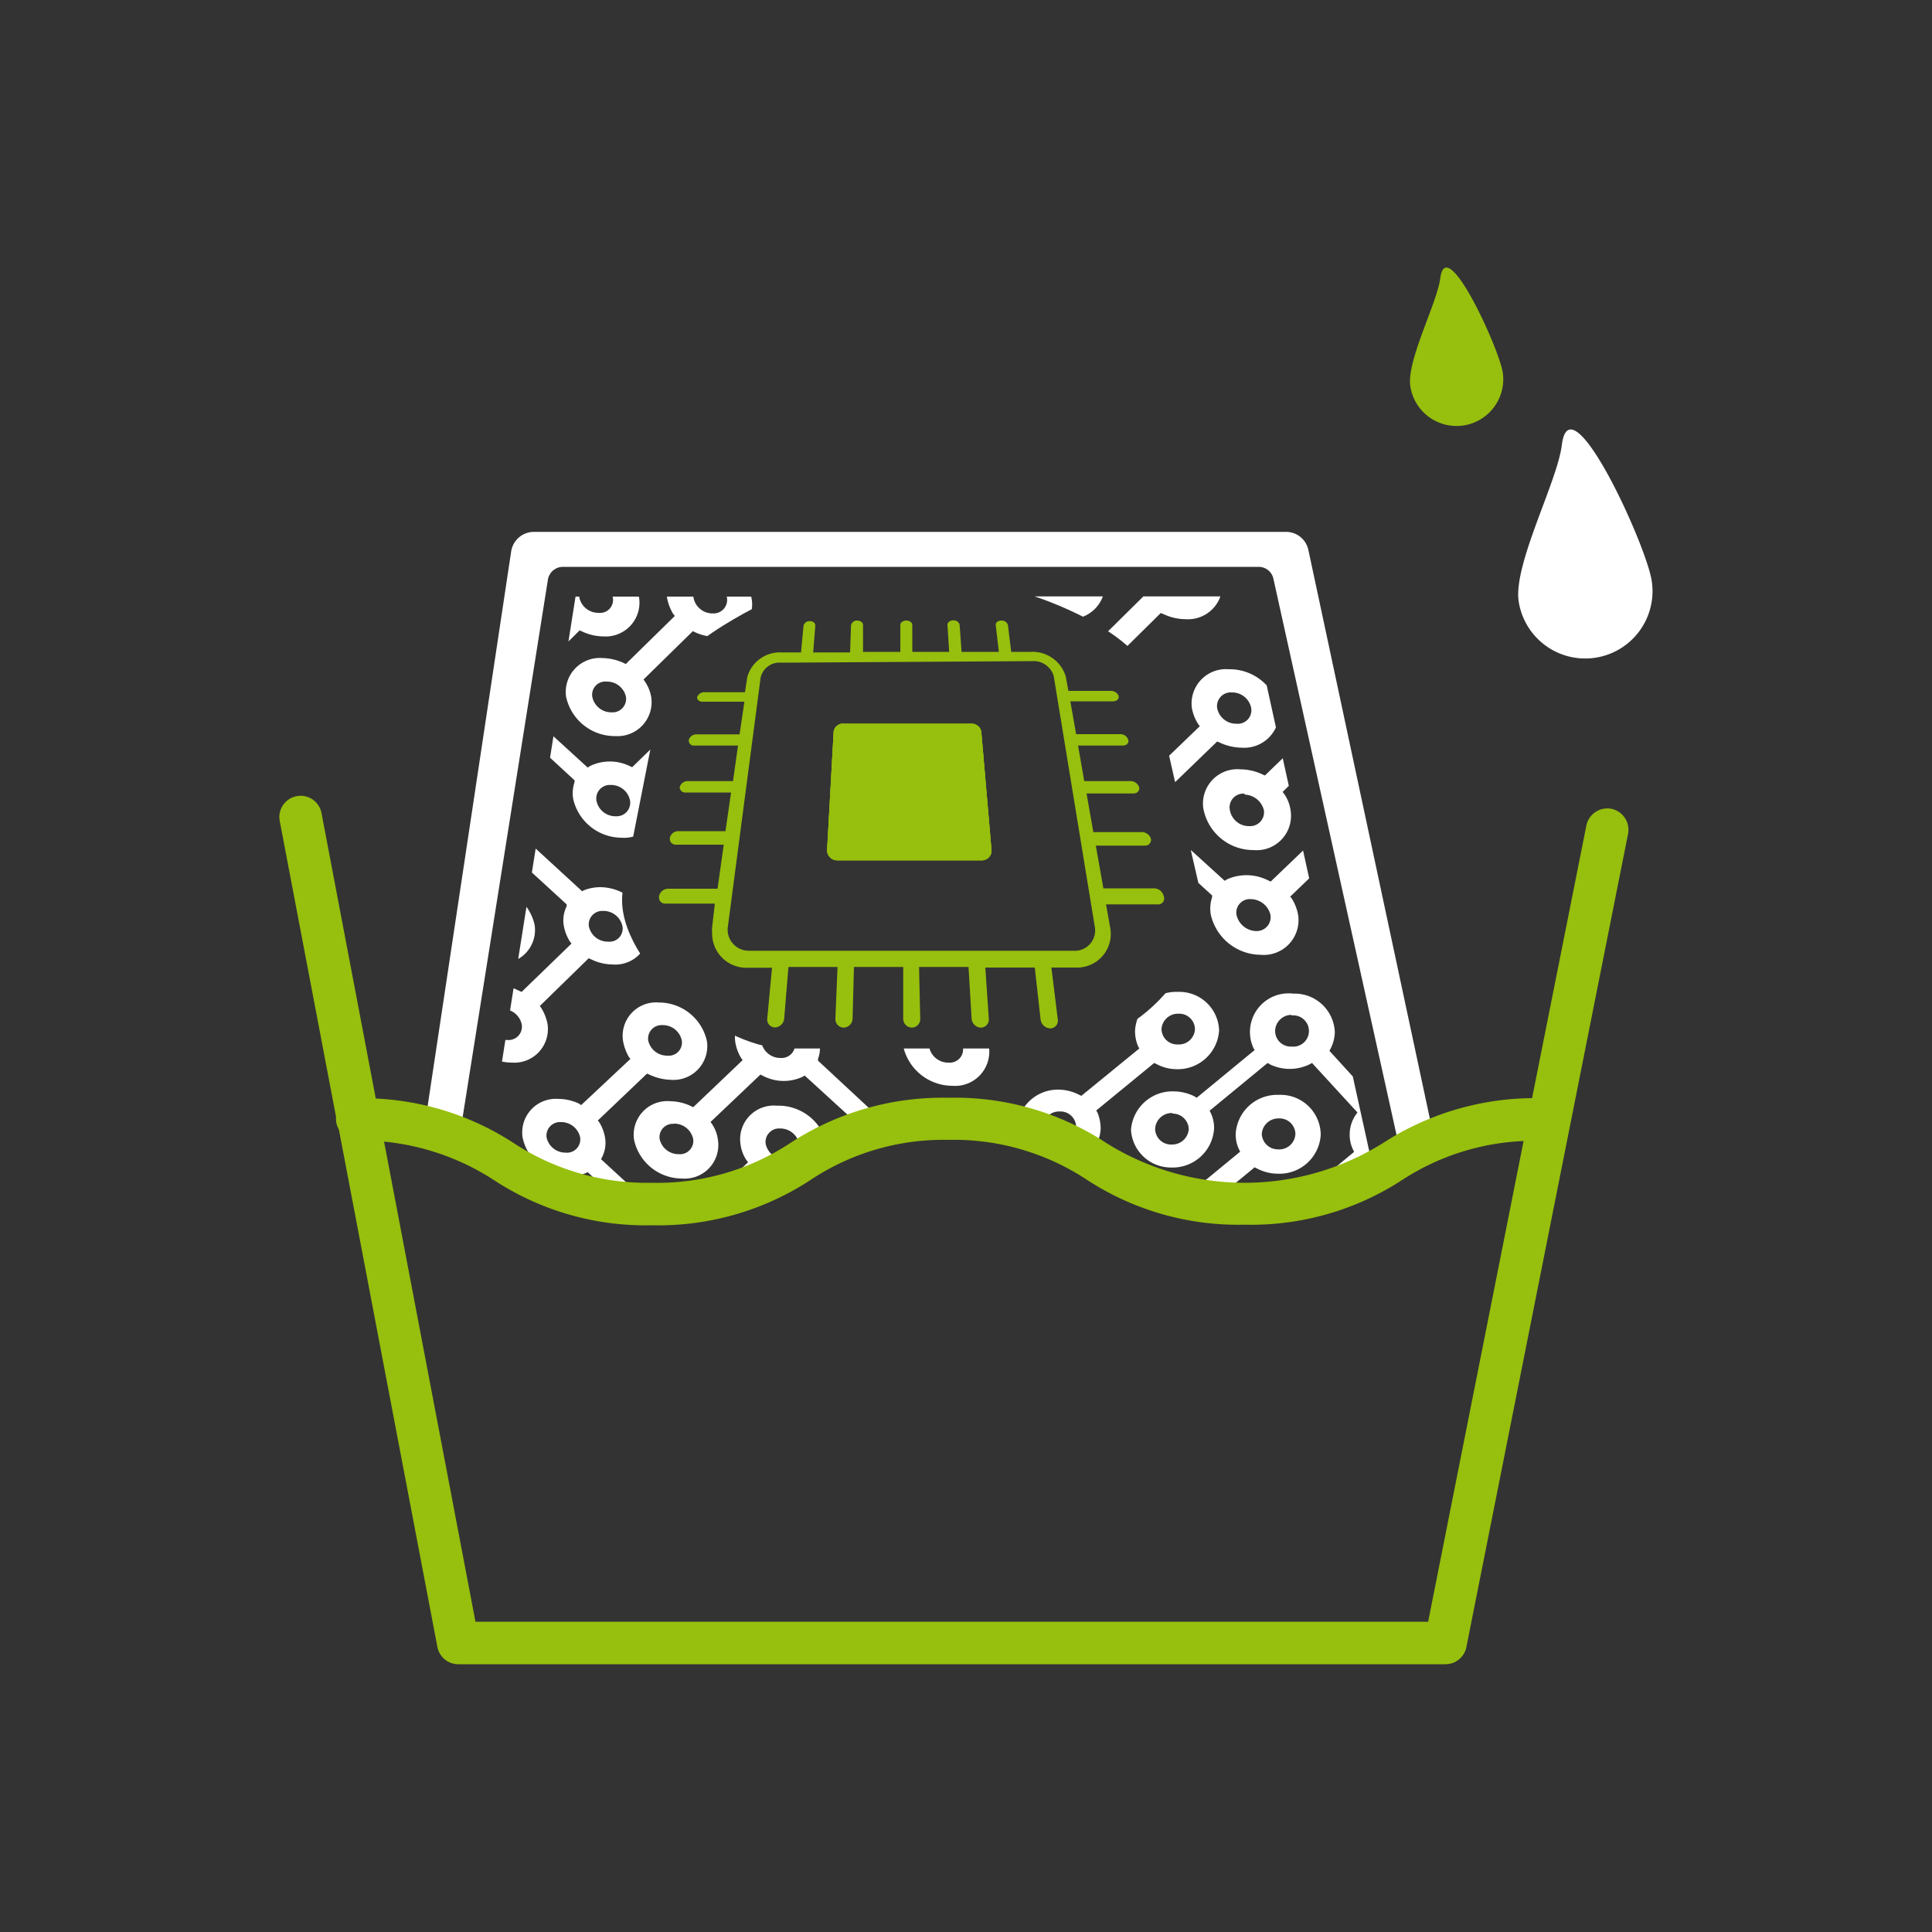 <svg id="Calque_1" data-name="Calque 1" xmlns="http://www.w3.org/2000/svg" xmlns:xlink="http://www.w3.org/1999/xlink" viewBox="0 0 100 100"><rect x="0" y="0" width="100" height="100" fill="#333333" stroke="none"/><defs><style>.cls-1{fill:none;}.cls-2{clip-path:url(#clip-path);}.cls-3{clip-path:url(#clip-path-2);}.cls-4{fill:#fff;}.cls-5{fill:#ec7b51;}.cls-6{fill:#97bf0d;}</style><clipPath id="clip-path"><path class="cls-1" d="M18.41,56.82s2.1,2.51,4.29,2.61c0,0,10.55,4.32,15.54,2.31A114.08,114.08,0,0,1,50.7,57.92s9.18,4.48,11.73,3.82c0,0,10.17-.66,13.33-3a3.14,3.14,0,0,1,4,.24s-5.44-33.62-5-34-55,0-55,0Z"/></clipPath><clipPath id="clip-path-2"><path class="cls-1" d="M71.23,61.21,24.79,62.48l5-31.6H40.25s-5.56,2.41-6,4.84-1.36,6.89-2,10.3,4.8,8.25,8.42,8.25H54.35c4.66,0,8.56-4.67,7.72-8.38s-1.75-7.46-2.34-10.36-6.18-4.66-6.18-4.66h11Z"/></clipPath></defs><title>EMSF_Pictos - Product-COATING</title><rect class="cls-1" width="100" height="100"/><g class="cls-2"><g class="cls-3"><path class="cls-4" d="M36.72,34.28a1.74,1.74,0,0,0-1.84,2,2,2,0,0,0,.31.82l.09.12-2.56,2.49-.13-.06a2.35,2.35,0,0,0-2.05,0l-.12.08-2.77-2.53.05-.11a1.62,1.62,0,0,0,.14-1,2,2,0,0,0-.31-.81l-.08-.12L30,32.63l.14.06a2.62,2.62,0,0,0,1.08.25,1.75,1.75,0,0,0,1.86-2,2.55,2.55,0,0,0-2.5-2,1.74,1.74,0,0,0-1.84,2,2.17,2.17,0,0,0,.31.82l.08.11-2.53,2.48-.14-.06A2.63,2.63,0,0,0,25.35,34a1.75,1.75,0,0,0-1.84,2,2.55,2.55,0,0,0,2.48,2,2.28,2.28,0,0,0,.8-.16l.12-.06,2.83,2.61,0,.09a1.76,1.76,0,0,0-.07.88,2.58,2.58,0,0,0,2.5,2,1.75,1.75,0,0,0,1.87-2,2.66,2.66,0,0,0-.31-.82l-.09-.1L36.16,38l.12.06a2.79,2.79,0,0,0,1.11.25,1.75,1.75,0,0,0,1.87-2A2.57,2.57,0,0,0,36.72,34.28Zm-6-4.14a1,1,0,0,1,1,.79.67.67,0,0,1-.73.79,1,1,0,0,1-1-.78A.69.69,0,0,1,30.75,30.14Zm-5,6.71a1,1,0,0,1-1-.8.69.69,0,0,1,.73-.79,1,1,0,0,1,1,.79A.7.7,0,0,1,25.79,36.85Zm6.15,5.4a1,1,0,0,1-1-.82.7.7,0,0,1,.74-.8,1,1,0,0,1,1,.8A.7.7,0,0,1,31.94,42.25Zm5.25-5.15a1,1,0,0,1-1-.8.69.69,0,0,1,.74-.8,1,1,0,0,1,1,.8A.69.69,0,0,1,37.19,37.1Z"/><path class="cls-4" d="M31.86,38.1a1.76,1.76,0,0,0,1.85-2,2,2,0,0,0-.32-.81l-.08-.12,2.55-2.5.13.06a2.35,2.35,0,0,0,2,0l.12-.08L41,35.19l0,.11a1.63,1.63,0,0,0-.14,1,2.25,2.25,0,0,0,.32.81l.09.12-2.56,2.51-.14-.06a2.49,2.49,0,0,0-1.09-.26,1.75,1.75,0,0,0-1.87,2,2.61,2.61,0,0,0,2.53,2,1.74,1.74,0,0,0,1.86-2,2.12,2.12,0,0,0-.32-.84l-.08-.11L42.07,38l.15.06a2.73,2.73,0,0,0,1.12.25,1.74,1.74,0,0,0,1.85-2,2.6,2.6,0,0,0-2.54-2,2.29,2.29,0,0,0-.81.16l-.13.06-2.87-2.6,0-.09a1.75,1.75,0,0,0,.06-.88,2.55,2.55,0,0,0-2.51-2,1.75,1.75,0,0,0-1.86,2,2.51,2.51,0,0,0,.31.81l.09.11-2.54,2.49-.12-.06a2.79,2.79,0,0,0-1.11-.25,1.76,1.76,0,0,0-1.86,2A2.58,2.58,0,0,0,31.86,38.1Zm6,4.19a1,1,0,0,1-1-.81.68.68,0,0,1,.74-.8,1,1,0,0,1,1,.8A.69.69,0,0,1,37.86,42.29Zm5-6.77a1,1,0,0,1,1,.8.69.69,0,0,1-.74.8,1,1,0,0,1-1-.8A.7.7,0,0,1,42.86,35.52Zm-6.23-5.38a1,1,0,0,1,1,.81.7.7,0,0,1-.73.8,1,1,0,0,1-1-.79A.69.69,0,0,1,36.63,30.14ZM31.4,35.28a1,1,0,0,1,1,.79.7.7,0,0,1-.74.8,1,1,0,0,1-1-.79A.68.68,0,0,1,31.4,35.28Z"/><path class="cls-4" d="M54,47.07a1.75,1.75,0,0,0-1.88,2,2,2,0,0,0,.32.82l.08.12-2.6,2.49-.13-.06a2.36,2.36,0,0,0-2.07-.06l-.12.08-2.79-2.56,0-.1a1.65,1.65,0,0,0,.15-1,2.12,2.12,0,0,0-.31-.81l-.08-.12,2.57-2.48.14.06a2.54,2.54,0,0,0,1.1.26,1.76,1.76,0,0,0,1.89-2,2.58,2.58,0,0,0-2.52-2,1.76,1.76,0,0,0-1.88,2,2.62,2.62,0,0,0,.31.83l.08.1-2.57,2.48L43.57,47a2.54,2.54,0,0,0-1.1-.26,1.76,1.76,0,0,0-1.87,2,2.57,2.57,0,0,0,2.49,2,2.39,2.39,0,0,0,.82-.15L44,50.6l2.84,2.63,0,.09a1.76,1.76,0,0,0-.08.88,2.61,2.61,0,0,0,2.52,2,1.77,1.77,0,0,0,1.91-2,2.42,2.42,0,0,0-.32-.83l-.08-.1,2.59-2.5.12.07a2.86,2.86,0,0,0,1.13.26,1.77,1.77,0,0,0,1.9-2A2.61,2.61,0,0,0,54,47.07Zm-6-4.18a1,1,0,0,1,1,.79.69.69,0,0,1-.74.8,1,1,0,0,1-1-.8A.7.7,0,0,1,48,42.89Zm-5.05,6.7a1,1,0,0,1-1-.81.7.7,0,0,1,.75-.79,1,1,0,0,1,1,.8A.72.72,0,0,1,42.9,49.59ZM49.09,55a1,1,0,0,1-1-.82.7.7,0,0,1,.75-.8,1,1,0,0,1,1,.81A.69.69,0,0,1,49.09,55Zm5.34-5.13a1,1,0,0,1-1-.81.7.7,0,0,1,.75-.8,1,1,0,0,1,1,.81A.69.69,0,0,1,54.43,49.9Z"/><path class="cls-4" d="M69.93,40.07A1.8,1.8,0,0,0,68,42.13a2.08,2.08,0,0,0,.33.84l.09.12-2.65,2.54-.13-.06a2.47,2.47,0,0,0-2.12-.06l-.13.08L60.54,43l.05-.1a1.65,1.65,0,0,0,.15-1,2.11,2.11,0,0,0-.31-.82l-.09-.13L63,38.38l.14.06a2.78,2.78,0,0,0,1.12.26,1.81,1.81,0,0,0,1.93-2.06,2.62,2.62,0,0,0-2.59-2,1.78,1.78,0,0,0-1.91,2,2.3,2.3,0,0,0,.33.84l.08.11-2.62,2.52-.14-.06a2.67,2.67,0,0,0-1.13-.26,1.79,1.79,0,0,0-1.91,2.05,2.65,2.65,0,0,0,2.56,2.06,2.23,2.23,0,0,0,.83-.16l.13-.06,2.92,2.67,0,.09a1.83,1.83,0,0,0-.07.9,2.67,2.67,0,0,0,2.58,2.08,1.8,1.8,0,0,0,1.94-2.07,2.42,2.42,0,0,0-.32-.83l-.09-.11,2.64-2.54.13.06a2.74,2.74,0,0,0,1.14.26,1.79,1.79,0,0,0,1.94-2.06A2.68,2.68,0,0,0,69.93,40.07Zm-6.17-4.23a1,1,0,0,1,1,.8.7.7,0,0,1-.76.82,1,1,0,0,1-1-.81A.71.71,0,0,1,63.76,35.84Zm-5.14,6.82a1.06,1.06,0,0,1-1-.81.72.72,0,0,1,.76-.81,1.05,1.05,0,0,1,1,.81A.71.71,0,0,1,58.62,42.66ZM65,48.19a1.07,1.07,0,0,1-1-.84.7.7,0,0,1,.76-.81,1.06,1.06,0,0,1,1,.82A.72.72,0,0,1,65,48.19ZM70.41,43a1.06,1.06,0,0,1-1-.81.72.72,0,0,1,.77-.82,1,1,0,0,1,1,.82A.7.7,0,0,1,70.41,43Z"/><path class="cls-4" d="M64.89,44a1.78,1.78,0,0,0,1.91-2.06,1.94,1.94,0,0,0-.32-.83l-.09-.12L69,38.41l.13.06a2.49,2.49,0,0,0,2.13,0l.12-.08L74.32,41l0,.11a1.64,1.64,0,0,0-.15,1,2.19,2.19,0,0,0,.33.83l.09.12-2.65,2.55-.14-.06a2.72,2.72,0,0,0-1.14-.27,1.8,1.8,0,0,0-1.93,2.07,2.68,2.68,0,0,0,2.62,2.07,1.79,1.79,0,0,0,1.93-2.05,2.59,2.59,0,0,0-.33-.86l-.09-.11,2.64-2.55.15.07a2.76,2.76,0,0,0,1.16.26,1.78,1.78,0,0,0,1.92-2.07,2.69,2.69,0,0,0-2.62-2.07,2.57,2.57,0,0,0-.85.15l-.12.07-3-2.67,0-.09a1.79,1.79,0,0,0,.07-.89,2.66,2.66,0,0,0-2.6-2,1.79,1.79,0,0,0-1.92,2.06,2.23,2.23,0,0,0,.32.83l.09.1-2.63,2.54-.13-.06a2.74,2.74,0,0,0-1.14-.26,1.78,1.78,0,0,0-1.92,2A2.63,2.63,0,0,0,64.89,44Zm6.2,4.3a1.07,1.07,0,0,1-1-.83.7.7,0,0,1,.77-.81,1.06,1.06,0,0,1,1,.82A.72.72,0,0,1,71.09,48.25Zm5.18-6.89a1.07,1.07,0,0,1,1,.82.71.71,0,0,1-.76.82,1.09,1.09,0,0,1-1.07-.82A.73.73,0,0,1,76.27,41.36Zm-6.43-5.5a1,1,0,0,1,1,.82.71.71,0,0,1-.76.82,1,1,0,0,1-1-.81A.71.71,0,0,1,69.84,35.86Zm-5.42,5.22a1.06,1.06,0,0,1,1,.81.72.72,0,0,1-.76.82,1,1,0,0,1-1-.82A.71.71,0,0,1,64.42,41.08Z"/><path class="cls-5" d="M9.49,40.39a1.74,1.74,0,0,0-1.84,2,2,2,0,0,0,.28.8l.08.12L5.48,45.71l-.12-.06a2.2,2.2,0,0,0-2,0l-.12.07L.65,43.2l0-.11a1.54,1.54,0,0,0,.17-1,2.13,2.13,0,0,0-.28-.8l-.07-.11L3,38.77l.14.06a2.23,2.23,0,0,0,1,.24,1.74,1.74,0,0,0,1.84-2,2.39,2.39,0,0,0-2.37-1.94,1.74,1.74,0,0,0-1.82,1.95,2.17,2.17,0,0,0,.27.8l.08.1L-.3,40.44l-.14-.06a2.42,2.42,0,0,0-1-.25,1.75,1.75,0,0,0-1.82,2,2.38,2.38,0,0,0,2.34,2,2.45,2.45,0,0,0,.78-.14l.11-.06,2.67,2.55,0,.09a1.76,1.76,0,0,0-.09.85,2.43,2.43,0,0,0,2.37,2,1.75,1.75,0,0,0,1.85-2,2.13,2.13,0,0,0-.28-.8l-.08-.1L8.84,44l.12.06a2.57,2.57,0,0,0,1.07.25,1.76,1.76,0,0,0,1.86-2A2.44,2.44,0,0,0,9.49,40.39Zm-5.66-4a1,1,0,0,1,.94.77.68.68,0,0,1-.73.78.94.94,0,0,1-.94-.77A.69.69,0,0,1,3.83,36.34Zm-5,6.53a1,1,0,0,1-.93-.77.69.69,0,0,1,.73-.78,1,1,0,0,1,1,.78A.7.7,0,0,1-1.13,42.87Zm5.8,5.29a1,1,0,0,1-.95-.81.71.71,0,0,1,.74-.78,1,1,0,0,1,.94.79A.7.7,0,0,1,4.67,48.16Zm5.2-5a1,1,0,0,1-.95-.78.7.7,0,0,1,.73-.78,1,1,0,0,1,.95.78A.68.68,0,0,1,9.87,43.14Z"/><path class="cls-5" d="M4.69,44.1a1.74,1.74,0,0,0,1.84-2,1.92,1.92,0,0,0-.28-.79l-.08-.12L8.7,38.8l.12.05a2.23,2.23,0,0,0,2,0l.12-.08,2.64,2.47-.05.11a1.64,1.64,0,0,0-.16,1,2.15,2.15,0,0,0,.29.8l.08.12-2.53,2.43-.14-.06A2.42,2.42,0,0,0,10,45.44a1.75,1.75,0,0,0-1.85,2,2.44,2.44,0,0,0,2.39,2,1.74,1.74,0,0,0,1.85-2,2.26,2.26,0,0,0-.29-.81L12,46.51l2.53-2.44.13.06a2.4,2.4,0,0,0,1.07.25,1.74,1.74,0,0,0,1.85-2,2.45,2.45,0,0,0-2.4-2,2.22,2.22,0,0,0-.79.15l-.12.06-2.71-2.54,0-.09a1.76,1.76,0,0,0,.09-.85,2.41,2.41,0,0,0-2.38-2,1.74,1.74,0,0,0-1.84,2,2,2,0,0,0,.28.79l.07.1L5.34,40.47l-.12-.06a2.47,2.47,0,0,0-1-.24,1.75,1.75,0,0,0-1.85,2A2.4,2.4,0,0,0,4.69,44.1Zm5.69,4.11a1,1,0,0,1-1-.79.68.68,0,0,1,.74-.78,1,1,0,0,1,.95.79A.7.7,0,0,1,10.38,48.21Zm5-6.59a1,1,0,0,1,.95.78.7.7,0,0,1-.73.79,1,1,0,0,1-1-.79A.7.7,0,0,1,15.38,41.62ZM9.5,36.36a1,1,0,0,1,.95.79.7.7,0,0,1-.73.78,1,1,0,0,1-1-.78A.69.69,0,0,1,9.5,36.36Zm-5.18,5a1,1,0,0,1,.94.78.69.69,0,0,1-.73.78,1,1,0,0,1-.94-.78A.7.7,0,0,1,4.32,41.35Z"/><path class="cls-4" d="M40.2,57.23a1.74,1.74,0,0,0-1.87,2,1.9,1.9,0,0,0,.3.81l.09.12L36.13,62.6,36,62.54a2.32,2.32,0,0,0-2-.06l-.12.07L31.11,60l.05-.1a1.63,1.63,0,0,0,.16-1,2.28,2.28,0,0,0-.3-.81L30.94,58l2.55-2.43.14.06a2.76,2.76,0,0,0,1.08.26,1.75,1.75,0,0,0,1.88-2,2.54,2.54,0,0,0-2.48-2,1.73,1.73,0,0,0-1.86,2,2.63,2.63,0,0,0,.3.82l.08.1L30.08,57.2,30,57.14a2.49,2.49,0,0,0-1.09-.26,1.74,1.74,0,0,0-1.86,2,2.53,2.53,0,0,0,2.44,2,2.38,2.38,0,0,0,.81-.15l.12-.06,2.79,2.62,0,.09a1.84,1.84,0,0,0-.08.87,2.57,2.57,0,0,0,2.47,2,1.75,1.75,0,0,0,1.89-2,2.4,2.4,0,0,0-.3-.82l-.08-.1,2.57-2.45.12.06a2.57,2.57,0,0,0,1.1.26,1.74,1.74,0,0,0,1.89-2A2.57,2.57,0,0,0,40.2,57.23Zm-5.91-4.17a1,1,0,0,1,1,.8.68.68,0,0,1-.74.78,1,1,0,0,1-1-.79A.7.7,0,0,1,34.29,53.06Zm-5,6.6a1,1,0,0,1-1-.79.7.7,0,0,1,.74-.79,1,1,0,0,1,1,.8A.69.69,0,0,1,29.27,59.66Zm6.06,5.43a1,1,0,0,1-1-.82.7.7,0,0,1,.75-.79,1,1,0,0,1,1,.81A.69.69,0,0,1,35.33,65.09ZM40.63,60a1,1,0,0,1-1-.8.7.7,0,0,1,.74-.79,1,1,0,0,1,1,.81A.68.68,0,0,1,40.63,60Z"/><path class="cls-4" d="M35.3,61a1.74,1.74,0,0,0,1.86-2,1.86,1.86,0,0,0-.3-.81l-.08-.12,2.58-2.45.12.06a2.32,2.32,0,0,0,2.05.06l.12-.07,2.77,2.53-.05.11a1.62,1.62,0,0,0-.15,1,2.28,2.28,0,0,0,.3.81l.09.12L42,62.7l-.14-.06a2.62,2.62,0,0,0-1.09-.27,1.75,1.75,0,0,0-1.89,2,2.61,2.61,0,0,0,2.51,2,1.74,1.74,0,0,0,1.88-2,2.32,2.32,0,0,0-.31-.84l-.08-.1L45.49,61l.14.06a2.71,2.71,0,0,0,1.11.27,1.75,1.75,0,0,0,1.88-2,2.6,2.6,0,0,0-2.51-2,2.66,2.66,0,0,0-.82.14l-.12.06L42.34,54.9l0-.09a1.67,1.67,0,0,0,.08-.86,2.56,2.56,0,0,0-2.48-2,1.74,1.74,0,0,0-1.88,2,2.28,2.28,0,0,0,.3.81l.08.11-2.56,2.44-.12-.06A2.56,2.56,0,0,0,34.7,57a1.74,1.74,0,0,0-1.88,2A2.54,2.54,0,0,0,35.3,61Zm5.94,4.22a1,1,0,0,1-1-.81.69.69,0,0,1,.75-.79,1,1,0,0,1,1,.81A.7.7,0,0,1,41.24,65.19Zm5.06-6.66a1,1,0,0,1,1,.8.69.69,0,0,1-.75.79,1,1,0,0,1-1-.8A.7.7,0,0,1,46.3,58.53Zm-6.15-5.4a1,1,0,0,1,1,.81.7.7,0,0,1-.74.79,1,1,0,0,1-1-.8A.69.69,0,0,1,40.15,53.13Zm-5.27,5a1,1,0,0,1,1,.8.69.69,0,0,1-.74.78,1,1,0,0,1-1-.8A.69.69,0,0,1,34.88,58.17Z"/><path class="cls-4" d="M66.19,56.67a2.15,2.15,0,0,0-2.23,2,1.78,1.78,0,0,0,.17.82l.06.12-3,2.47L61.06,62A2.34,2.34,0,0,0,59,62l-.13.08-2.31-2.56.07-.11a1.83,1.83,0,0,0,.34-1,2.21,2.21,0,0,0-.16-.81l-.07-.12,3-2.46.13.06a2.2,2.2,0,0,0,1,.26,2.14,2.14,0,0,0,2.23-2,2.06,2.06,0,0,0-2.14-2,2.13,2.13,0,0,0-2.21,2,2,2,0,0,0,.16.82l.06.11-3,2.45-.13-.06a2.36,2.36,0,0,0-1-.26,2.13,2.13,0,0,0-2.21,2,2.05,2.05,0,0,0,2.11,2,2.54,2.54,0,0,0,.83-.14l.13-.06,2.35,2.64-.05.09a1.83,1.83,0,0,0-.23.87,2.09,2.09,0,0,0,2.13,2.07,2.15,2.15,0,0,0,2.24-2A2,2,0,0,0,62,63l-.06-.11,3-2.47.12.06a2.32,2.32,0,0,0,1.06.27,2.14,2.14,0,0,0,2.24-2A2.08,2.08,0,0,0,66.19,56.67ZM61,52.47a.81.81,0,0,1,.85.8.83.83,0,0,1-.88.79.81.81,0,0,1-.85-.8A.85.85,0,0,1,61,52.47Zm-6.19,6.65a.81.81,0,0,1-.84-.8.85.85,0,0,1,.88-.79.81.81,0,0,1,.85.8A.85.85,0,0,1,54.78,59.12Zm5.16,5.47A.81.81,0,1,1,60,63a.82.82,0,0,1,.85.81A.85.85,0,0,1,59.94,64.59Zm6.19-5.1a.83.83,0,0,1-.85-.81.86.86,0,0,1,.88-.79.82.82,0,0,1,.86.81A.84.84,0,0,1,66.13,59.49Z"/><path class="cls-4" d="M60.61,60.43a2.15,2.15,0,0,0,2.23-2,1.78,1.78,0,0,0-.17-.82l-.06-.12,3-2.47.12.07a2.34,2.34,0,0,0,2.05,0l.13-.07,2.35,2.56-.07.1a1.8,1.8,0,0,0-.33,1,1.78,1.78,0,0,0,.17.82l.06.12-3,2.48L67,62.12a2.25,2.25,0,0,0-1-.27,2.15,2.15,0,0,0-2.25,2,2.12,2.12,0,0,0,2.17,2.06,2.15,2.15,0,0,0,2.23-2,2.06,2.06,0,0,0-.16-.84l-.07-.1,3-2.49.13.07a2.46,2.46,0,0,0,1.07.27,2.14,2.14,0,0,0,2.23-2,2.1,2.1,0,0,0-2.17-2,2.35,2.35,0,0,0-.84.14l-.13.06-2.4-2.63.05-.09a2,2,0,0,0,.23-.87,2.08,2.08,0,0,0-2.15-2,2,2,0,0,0-2.06,2.82l.06.1-3,2.47-.11-.07a2.44,2.44,0,0,0-1.06-.26,2.15,2.15,0,0,0-2.23,2A2.07,2.07,0,0,0,60.61,60.43Zm5.24,4.27a.81.81,0,1,1,0-1.62.83.83,0,0,1,.86.82A.86.86,0,0,1,65.85,64.7ZM72.09,58a.81.81,0,1,1,0,1.61.84.84,0,0,1-.88-.81A.87.87,0,0,1,72.09,58Zm-5.24-5.44a.81.81,0,1,1,0,1.61.81.81,0,0,1-.85-.8A.85.85,0,0,1,66.85,52.53Zm-6.17,5.08a.83.83,0,0,1,.85.81.86.86,0,0,1-.89.79.82.82,0,0,1-.85-.81A.86.86,0,0,1,60.68,57.61Z"/><path class="cls-4" d="M25.18,45.89a1.73,1.73,0,0,0-1.83,2,2,2,0,0,0,.31.8l.08.12L21.2,51.27l-.12-.06a2.28,2.28,0,0,0-2-.05l-.12.07-2.72-2.52.05-.1a1.67,1.67,0,0,0,.15-1,2.33,2.33,0,0,0-.3-.81L16,46.67l2.51-2.44.14.05a2.38,2.38,0,0,0,1.07.26,1.73,1.73,0,0,0,1.84-2,2.52,2.52,0,0,0-2.47-2,1.72,1.72,0,0,0-1.82,2,2.28,2.28,0,0,0,.3.81l.08.11-2.5,2.44L15,45.85A2.55,2.55,0,0,0,14,45.6a1.73,1.73,0,0,0-1.82,2,2.51,2.51,0,0,0,2.44,2,2.05,2.05,0,0,0,.79-.14l.12-.06L18.27,52l0,.09a1.67,1.67,0,0,0-.07.86,2.55,2.55,0,0,0,2.46,2,1.73,1.73,0,0,0,1.85-2,2.28,2.28,0,0,0-.3-.81L22.08,52l2.53-2.46.12.06a2.56,2.56,0,0,0,1.09.26,1.73,1.73,0,0,0,1.85-2A2.54,2.54,0,0,0,25.18,45.89Zm-5.87-4.13a1,1,0,0,1,1,.79.67.67,0,0,1-.72.79,1,1,0,0,1-1-.79A.69.69,0,0,1,19.31,41.76Zm-4.92,6.62a1,1,0,0,1-1-.79.69.69,0,0,1,.73-.79,1,1,0,0,1,1,.79A.69.69,0,0,1,14.39,48.38Zm6,5.38a1,1,0,0,1-1-.82.69.69,0,0,1,.73-.79,1,1,0,0,1,1,.8A.69.69,0,0,1,20.43,53.76Zm5.2-5.07a1,1,0,0,1-1-.8.7.7,0,0,1,.74-.79,1,1,0,0,1,1,.8A.68.68,0,0,1,25.63,48.69Z"/><path class="cls-4" d="M20.37,49.64a1.72,1.72,0,0,0,1.83-2,2.12,2.12,0,0,0-.31-.81l-.08-.12,2.53-2.45.12.06a2.34,2.34,0,0,0,2,.05l.12-.08,2.75,2.52,0,.1a1.63,1.63,0,0,0-.15,1,2.35,2.35,0,0,0,.31.81l.09.12L27,51.34l-.14-.06A2.45,2.45,0,0,0,25.82,51,1.73,1.73,0,0,0,24,53a2.57,2.57,0,0,0,2.49,2,1.74,1.74,0,0,0,1.85-2,2.45,2.45,0,0,0-.32-.82l-.08-.11,2.53-2.47.14.06a2.54,2.54,0,0,0,1.1.26,1.72,1.72,0,0,0,1.84-2,2.57,2.57,0,0,0-2.49-2,2.33,2.33,0,0,0-.81.15l-.12.06-2.82-2.59,0-.09a1.84,1.84,0,0,0,.08-.87,2.55,2.55,0,0,0-2.47-2,1.73,1.73,0,0,0-1.85,2,2.46,2.46,0,0,0,.31.8l.08.11L21,46l-.13-.06a2.62,2.62,0,0,0-1.08-.25,1.72,1.72,0,0,0-1.84,2A2.52,2.52,0,0,0,20.37,49.64Zm5.9,4.19a1,1,0,0,1-1-.8.68.68,0,0,1,.73-.8A1,1,0,0,1,27,53,.69.69,0,0,1,26.27,53.83Zm4.95-6.68a1,1,0,0,1,1,.8.68.68,0,0,1-.74.79,1,1,0,0,1-1-.79A.7.7,0,0,1,31.22,47.15ZM25.11,41.8a1,1,0,0,1,1,.8.69.69,0,0,1-.73.79,1,1,0,0,1-1-.79A.68.68,0,0,1,25.11,41.8Zm-5.18,5.05a1,1,0,0,1,1,.8.69.69,0,0,1-.73.78,1,1,0,0,1-1-.79A.68.68,0,0,1,19.93,46.85Z"/><path class="cls-4" d="M54.57,27.9A1.79,1.79,0,0,0,52.69,30a2,2,0,0,0,.32.83l.09.12-2.61,2.56-.13-.06a2.39,2.39,0,0,0-2.1,0l-.12.07-2.85-2.57.05-.11a1.62,1.62,0,0,0,.15-1,2.28,2.28,0,0,0-.32-.83l-.09-.12,2.58-2.55.15.06a2.4,2.4,0,0,0,1.11.25,1.78,1.78,0,0,0,1.89-2.06,2.6,2.6,0,0,0-2.57-2,1.78,1.78,0,0,0-1.88,2.05,2.55,2.55,0,0,0,.32.84l.09.11L44.19,28,44.05,28a2.48,2.48,0,0,0-1.13-.25,1.78,1.78,0,0,0-1.87,2.06,2.59,2.59,0,0,0,2.54,2,2.23,2.23,0,0,0,.83-.16l.12-.06,2.91,2.66,0,.09a1.8,1.8,0,0,0-.07.89,2.64,2.64,0,0,0,2.57,2.07,1.79,1.79,0,0,0,1.91-2.08,2.53,2.53,0,0,0-.33-.83l-.08-.11L54,31.72l.12.06a2.78,2.78,0,0,0,1.14.26A1.8,1.8,0,0,0,57.18,30,2.67,2.67,0,0,0,54.57,27.9Zm-6.13-4.21a1,1,0,0,1,1,.81.69.69,0,0,1-.75.81,1,1,0,0,1-1-.8A.72.72,0,0,1,48.44,23.69Zm-5,6.87a1,1,0,0,1-1-.81.72.72,0,0,1,.75-.82,1.07,1.07,0,0,1,1,.81A.72.72,0,0,1,43.39,30.56Zm6.32,5.49a1.06,1.06,0,0,1-1-.83.71.71,0,0,1,.75-.82,1,1,0,0,1,1,.82A.71.71,0,0,1,49.71,36.05Zm5.35-5.27A1,1,0,0,1,54,30a.71.71,0,0,1,.75-.82,1,1,0,0,1,1,.81A.69.69,0,0,1,55.06,30.78Z"/><path class="cls-4" d="M49.6,31.82a1.79,1.79,0,0,0,1.89-2.08,2.17,2.17,0,0,0-.32-.83l-.09-.12,2.61-2.55.12.06a2.44,2.44,0,0,0,2.11,0l.12-.08,2.88,2.58,0,.11a1.64,1.64,0,0,0-.15,1,2.37,2.37,0,0,0,.33.83l.09.12-2.6,2.57-.15-.06a2.62,2.62,0,0,0-1.12-.26,1.79,1.79,0,0,0-1.91,2.07A2.66,2.66,0,0,0,56,37.32a1.77,1.77,0,0,0,1.89-2.06,2.39,2.39,0,0,0-.33-.86l-.08-.1,2.6-2.57.15.06a2.75,2.75,0,0,0,1.15.26A1.78,1.78,0,0,0,63.25,30a2.66,2.66,0,0,0-2.61-2.06,2.23,2.23,0,0,0-.83.16l-.13.06-2.94-2.65,0-.09a1.84,1.84,0,0,0,.07-.9,2.64,2.64,0,0,0-2.58-2,1.79,1.79,0,0,0-1.9,2.07,2.26,2.26,0,0,0,.32.82l.09.11L50.18,28,50.05,28a2.69,2.69,0,0,0-1.13-.25A1.79,1.79,0,0,0,47,29.77,2.65,2.65,0,0,0,49.6,31.82Zm6.17,4.26a1.06,1.06,0,0,1-1-.82.7.7,0,0,1,.76-.82,1,1,0,0,1,1,.82A.7.7,0,0,1,55.77,36.08Zm5.09-6.92a1.06,1.06,0,0,1,1,.81.73.73,0,0,1-.76.83,1.06,1.06,0,0,1-1-.82A.71.71,0,0,1,60.86,29.16Zm-6.4-5.48a1,1,0,0,1,1,.82.7.7,0,0,1-.75.82,1,1,0,0,1-1-.8A.72.72,0,0,1,54.46,23.68Zm-5.33,5.26a1.05,1.05,0,0,1,1,.81.71.71,0,0,1-.75.82,1,1,0,0,1-1-.81A.7.7,0,0,1,49.13,28.94Z"/><path class="cls-5" d="M22.69,62.12c-1,0-1.65.6-1.53,1.33a1.09,1.09,0,0,0,.24.54l.06.08-2.11,1.65-.1,0a2.24,2.24,0,0,0-1.65,0l-.09,0L15.36,64l0-.06a1,1,0,0,0,.15-.68,1.3,1.3,0,0,0-.23-.53l-.06-.08,2.09-1.63.11,0a2.07,2.07,0,0,0,.85.16c1,0,1.65-.59,1.54-1.31a1.89,1.89,0,0,0-2-1.28c-.94,0-1.62.59-1.51,1.3a1.28,1.28,0,0,0,.22.53l.06.07-2.08,1.62-.11,0a2.58,2.58,0,0,0-.87-.16c-.94,0-1.63.6-1.53,1.32A1.85,1.85,0,0,0,14,64.62a2.27,2.27,0,0,0,.65-.1l.1,0,2.19,1.72,0,.06a1,1,0,0,0-.08.58,1.91,1.91,0,0,0,2,1.35c1,0,1.67-.6,1.55-1.35a1.21,1.21,0,0,0-.23-.54l-.06-.07,2.1-1.66.1,0a2.46,2.46,0,0,0,.88.17c1,0,1.67-.6,1.54-1.34A2,2,0,0,0,22.69,62.12ZM18,59.43a.76.76,0,0,1,.77.51c0,.3-.22.52-.61.52a.73.73,0,0,1-.77-.51C17.38,59.67,17.65,59.43,18,59.43Zm-4.15,4.39a.73.73,0,0,1-.76-.52c0-.28.23-.52.61-.52a.76.76,0,0,1,.78.52C14.55,63.58,14.27,63.82,13.88,63.82Zm4.78,3.57a.78.78,0,0,1-.78-.55c0-.29.23-.53.61-.53a.77.77,0,0,1,.79.53C19.32,67.14,19.06,67.39,18.66,67.39ZM23,64a.78.78,0,0,1-.79-.52c-.05-.29.23-.53.61-.53a.76.76,0,0,1,.78.52C23.65,63.73,23.39,64,23,64Z"/><path class="cls-5" d="M18.7,64.64c1,0,1.65-.61,1.53-1.34a1.13,1.13,0,0,0-.23-.53l-.06-.08L22,61.06l.1,0a2.27,2.27,0,0,0,1.64,0l.1,0,2.19,1.65,0,.07a.88.88,0,0,0-.14.67,1.45,1.45,0,0,0,.24.54l.07.08L24.1,65.73l-.12,0a2.17,2.17,0,0,0-.87-.16c-1,0-1.67.6-1.55,1.34a2,2,0,0,0,2,1.35c1,0,1.67-.61,1.54-1.35a1.4,1.4,0,0,0-.24-.55l-.07-.07,2.1-1.66.11,0a2.74,2.74,0,0,0,.89.16c1,0,1.66-.6,1.52-1.34a2,2,0,0,0-2-1.32,2.28,2.28,0,0,0-.66.1l-.1,0-2.24-1.7,0-.06a.84.84,0,0,0,.07-.56,1.89,1.89,0,0,0-1.95-1.3c-1,0-1.64.59-1.53,1.31a1.38,1.38,0,0,0,.23.53l.07.07-2.08,1.63-.1,0a2.25,2.25,0,0,0-.88-.16c-1,0-1.65.59-1.54,1.32A1.92,1.92,0,0,0,18.7,64.64Zm4.73,2.77a.78.78,0,0,1-.8-.54c-.05-.3.22-.53.62-.53a.77.77,0,0,1,.79.53C24.09,67.16,23.81,67.41,23.43,67.41Zm4.13-4.48a.78.78,0,0,1,.79.52c.06.29-.22.53-.6.53a.79.79,0,0,1-.81-.52C26.89,63.17,27.16,62.93,27.56,62.93Zm-4.86-3.5a.77.77,0,0,1,.78.52c.05.28-.22.52-.6.52A.76.76,0,0,1,22.1,60C22.05,59.67,22.31,59.43,22.7,59.43Zm-4.29,3.35a.78.78,0,0,1,.78.52c0,.29-.23.53-.61.53a.75.75,0,0,1-.78-.52C17.76,63,18,62.78,18.41,62.78Z"/></g><path class="cls-4" d="M75.55,65.11,67.72,28.46a1.18,1.18,0,0,0-1.16-.93l-38.93,0a1.19,1.19,0,0,0-1.17,1L20.94,65.18a1.19,1.19,0,0,0,.27.94,1.14,1.14,0,0,0,.9.41H74.39a1.19,1.19,0,0,0,.92-.43A1.22,1.22,0,0,0,75.55,65.11Zm-2.21-.32a.81.81,0,0,1-.62.29h-49a.8.8,0,0,1-.6-.27.82.82,0,0,1-.18-.64L28.36,30a.79.79,0,0,1,.78-.66l36,0a.78.78,0,0,1,.77.61l7.58,34.24A.84.84,0,0,1,73.34,64.79Z"/></g><path class="cls-6" d="M83.39,41.86a1.11,1.11,0,0,0-1.28.87L79.3,56.84a14.42,14.42,0,0,0-7.71,2.32,13.49,13.49,0,0,1-14.33,0,14.24,14.24,0,0,0-8.18-2.34,14.41,14.41,0,0,0-8.17,2.34,12.49,12.49,0,0,1-7.16,2.06,12.58,12.58,0,0,1-7.17-2.06,14.28,14.28,0,0,0-7.13-2.3L16.64,42.08a1.1,1.1,0,0,0-2.16.42l2.91,15.29s0,.08,0,.13a1.09,1.09,0,0,0,.15.54l5.1,26.79a1.1,1.1,0,0,0,1.07.89H74.82a1.1,1.1,0,0,0,1.08-.89l8.37-42.1A1.11,1.11,0,0,0,83.39,41.86ZM73.92,83.94H24.61L19.88,59.09a12.69,12.69,0,0,1,5.7,2,14.31,14.31,0,0,0,8.17,2.33,14.37,14.37,0,0,0,8.18-2.33A12.41,12.41,0,0,1,49.08,59a12.48,12.48,0,0,1,7.17,2.06,14.31,14.31,0,0,0,8.17,2.33,14.32,14.32,0,0,0,8.18-2.33,12.46,12.46,0,0,1,6.26-2Z"/><path class="cls-4" d="M85.49,30.05a3.48,3.48,0,0,1-6.88,1.1c-.31-1.9,2-6.21,2.23-8.12C81.27,19.61,85.19,28.15,85.49,30.05Z"/><path class="cls-6" d="M77.78,19.26A2.41,2.41,0,0,1,73,20c-.21-1.32,1.38-4.29,1.55-5.61C74.86,12.05,77.57,18,77.78,19.26Z"/><path class="cls-6" d="M50.79,37.85,51.32,44a.5.5,0,0,1-.52.53l-7.46,0a.52.52,0,0,1-.53-.52l.34-6.14a.48.48,0,0,1,.52-.41l6.59,0A.51.51,0,0,1,50.79,37.85Z"/><path class="cls-6" d="M60.23,46.37a.52.52,0,0,0-.49-.39H57.11l-.39-2.21h2.54a.3.3,0,0,0,.31-.36.49.49,0,0,0-.47-.34H56.59l-.35-2h2.42c.21,0,.34-.15.3-.32a.46.46,0,0,0-.44-.32h-2.4l-.32-1.84,2.32,0c.19,0,.32-.13.28-.29A.42.42,0,0,0,58,38h-2.3L55.4,36.3h2.22c.19,0,.31-.13.28-.28a.42.42,0,0,0-.4-.26H55.3L55.16,35a1.8,1.8,0,0,0-1.82-1.26h-1l-.17-1.39a.33.33,0,0,0-.34-.23c-.18,0-.3.1-.29.23l.16,1.39-1.93,0-.1-1.4a.31.31,0,0,0-.33-.23c-.17,0-.31.11-.3.24l.09,1.39H47.22l0-1.39c0-.13-.14-.23-.31-.23h0c-.17,0-.31.1-.31.23l0,1.39-1.93,0,0-1.4h0c0-.12-.14-.22-.3-.22a.31.31,0,0,0-.32.24L44,33.77H42.09l.11-1.39c0-.13-.11-.23-.28-.23h0a.32.32,0,0,0-.33.23l-.13,1.39h-1a1.75,1.75,0,0,0-1.78,1.27l-.12.79H36.46a.38.38,0,0,0-.38.27v0c0,.12.11.22.28.22l2.17,0-.25,1.69H36.05a.41.41,0,0,0-.4.29v.05a.26.26,0,0,0,.29.24H38.2l-.26,1.84H35.6a.42.42,0,0,0-.42.32v0a.28.28,0,0,0,.3.27h2.36l-.29,2H35.11a.45.45,0,0,0-.44.35s0,0,0,.06a.3.3,0,0,0,.32.29h2.47L37.14,46H34.58a.49.49,0,0,0-.47.39s0,0,0,.07a.31.31,0,0,0,.33.31H37L36.86,48a1.51,1.51,0,0,0,0,.3,1.77,1.77,0,0,0,1.83,1.79h1.27l-.25,2.66v0a.41.41,0,0,0,.4.43.5.5,0,0,0,.48-.47l.22-2.66h2.54l-.11,2.67a.44.44,0,0,0,.43.47.48.48,0,0,0,.46-.47l.07-2.67h2.55l0,2.67a.46.46,0,0,0,.45.47.44.44,0,0,0,.43-.47l-.06-2.67h2.56l.16,2.67a.5.5,0,0,0,.48.47.42.42,0,0,0,.41-.47L51,50.08h2.56l.3,2.68a.53.53,0,0,0,.5.47.4.4,0,0,0,.39-.48l-.33-2.67h1.28A1.74,1.74,0,0,0,57.46,48l-.21-1.19h2.66A.31.31,0,0,0,60.23,46.37Zm-4.67,2.84-16.79,0A1.09,1.09,0,0,1,37.67,48l1.7-12.93a1,1,0,0,1,1.07-.77l13-.08a1.08,1.08,0,0,1,1.1.77l2.13,13A1.05,1.05,0,0,1,55.56,49.21Z"/><path class="cls-6" d="M51.32,44a.5.5,0,0,1-.52.53l-7.46,0a.52.52,0,0,1-.53-.52l.34-6.14a.48.48,0,0,1,.52-.41l6.59,0a.51.51,0,0,1,.53.41Z"/><path class="cls-6" d="M51.32,44a.5.5,0,0,1-.52.53l-7.46,0a.52.52,0,0,1-.53-.52l.34-6.14a.48.48,0,0,1,.52-.41l6.59,0a.51.51,0,0,1,.53.41Z"/></svg>